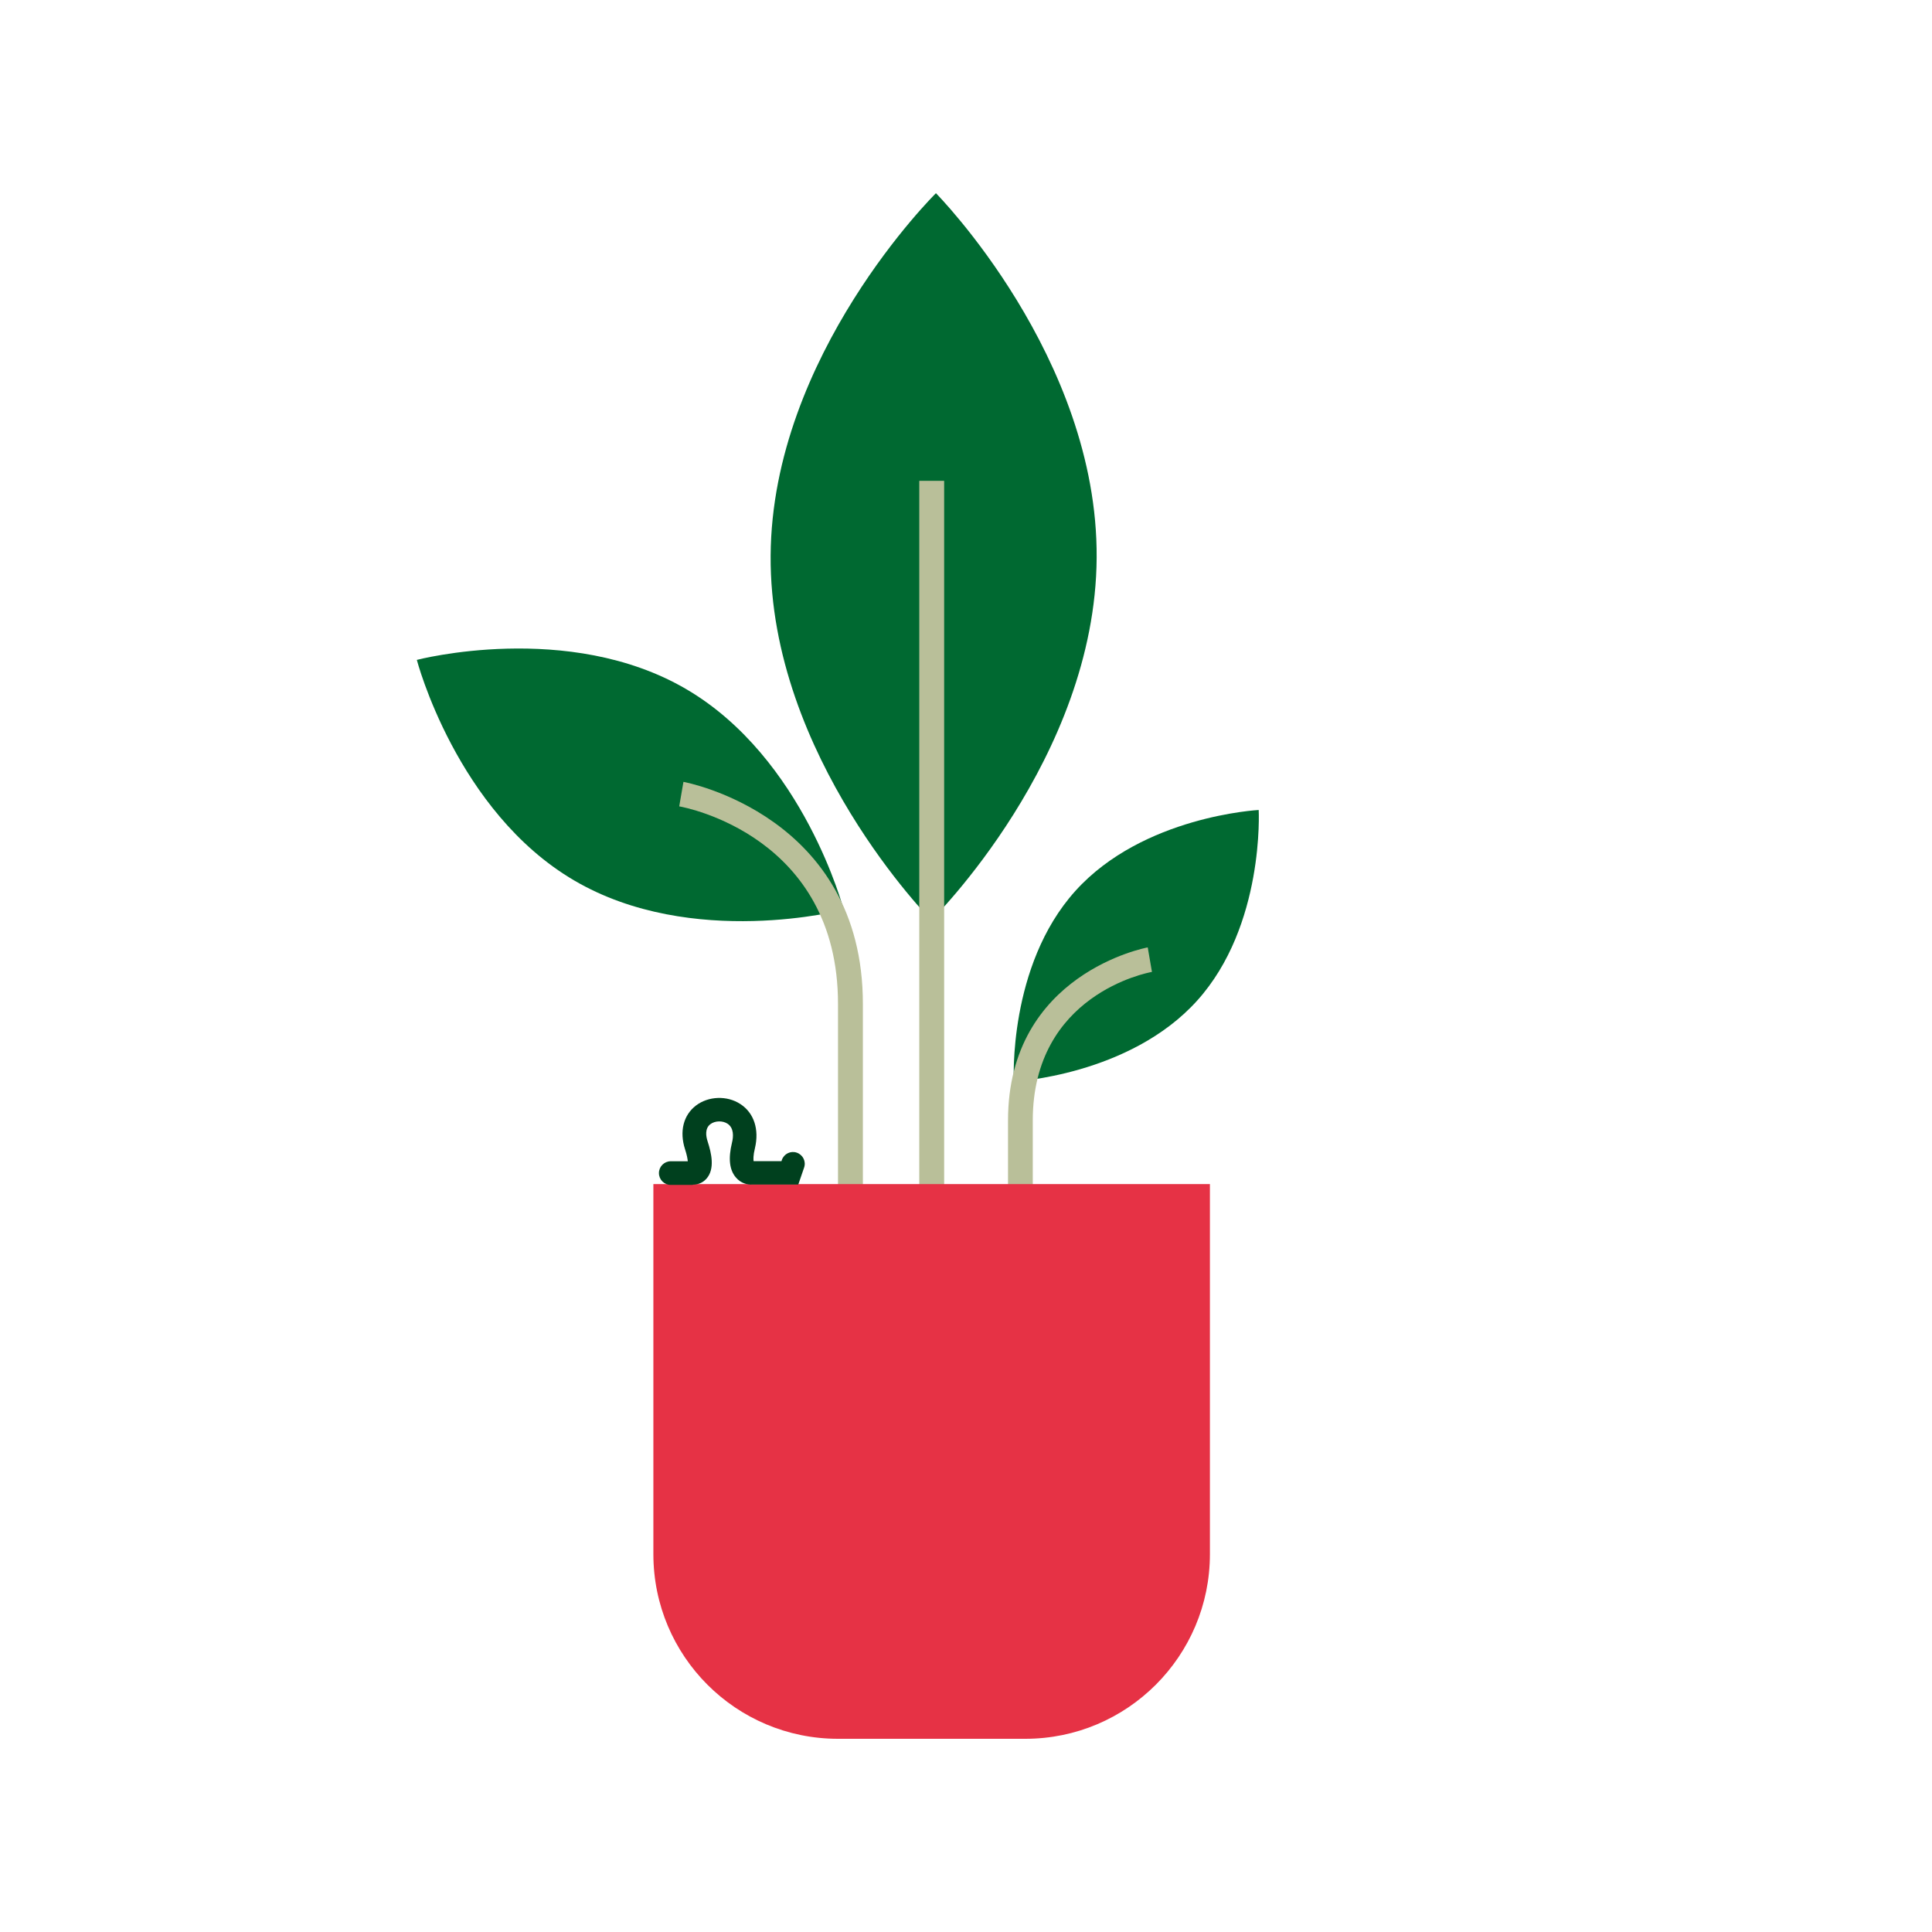 <?xml version="1.0" encoding="UTF-8"?>
<svg id="Ebene_1" data-name="Ebene 1" xmlns="http://www.w3.org/2000/svg" viewBox="0 0 160 160">
  <defs>
    <style>
      .cls-1 {
        fill: #b9bf99;
      }

      .cls-1, .cls-2, .cls-3, .cls-4 {
        stroke-width: 0px;
      }

      .cls-2 {
        fill: #e63245;
      }

      .cls-3 {
        fill: #00401e;
      }

      .cls-4 {
        fill: #006931;
      }
    </style>
  </defs>
  <path class="cls-4" d="m47.56,72.92c-9.76-5.71-13.04-18.27-13.04-18.27,0,0,12.55-3.29,22.31,2.42,9.76,5.71,13.04,18.27,13.04,18.27,0,0-12.55,3.3-22.31-2.42"/>
  <path class="cls-4" d="m99.14,82.87c-5.6,6.21-15.18,6.7-15.18,6.7,0,0-.5-9.58,5.1-15.79,5.6-6.21,15.18-6.7,15.18-6.7,0,0,.5,9.58-5.1,15.79"/>
  <path class="cls-4" d="m63.82,46.02c.1-16.63,13.69-30.02,13.69-30.02,0,0,13.42,13.56,13.31,30.19-.1,16.63-13.69,30.02-13.69,30.02,0,0-13.42-13.56-13.31-30.19"/>
  <path class="cls-1" d="m69.4,126.49s0-30.36,0-43.34c.01-13.88-12.62-16.28-13.15-16.37l.35-2.03c.15.03,14.87,2.77,14.86,18.4,0,12.97,0,43.34,0,43.34h-2.06Z"/>
  <path class="cls-1" d="m85.54,125.97h-2.06s0-23.24,0-33.18c0-12.17,11.46-14.31,11.57-14.33l.35,2.03c-.4.07-9.87,1.88-9.87,12.3,0,9.93,0,33.18,0,33.18Z"/>
  <rect class="cls-1" x="76.13" y="39.82" width="2.06" height="86.67"/>
  <path class="cls-2" d="m100.2,98.06h-46.09v30.65c0,8.45,6.85,15.29,15.29,15.29h15.51c8.44,0,15.29-6.85,15.29-15.29v-30.65Z"/>
  <path class="cls-3" d="m57.36,98.13s-.1,0-.14,0h-1.67c-.54,0-.98-.44-.98-.98s.44-.98.98-.98h1.41c-.02-.2-.07-.51-.23-1-.47-1.46-.14-2.81.9-3.61,1.03-.79,2.58-.85,3.68-.13,1.13.73,1.58,2.1,1.21,3.66-.15.61-.13.93-.11,1.07h2.31s.03-.1.03-.1c.18-.51.73-.78,1.24-.6.51.18.78.73.6,1.24l-.48,1.4h-3.81c-.4.03-.95-.11-1.35-.58-.54-.62-.65-1.57-.33-2.89.13-.52.16-1.22-.37-1.57-.41-.27-1.04-.25-1.42.04-.46.35-.38.98-.22,1.45.3.93.62,2.26-.11,3.07-.33.37-.76.49-1.12.49Zm4.87-1.96h0,0,0Z"/>
</svg>